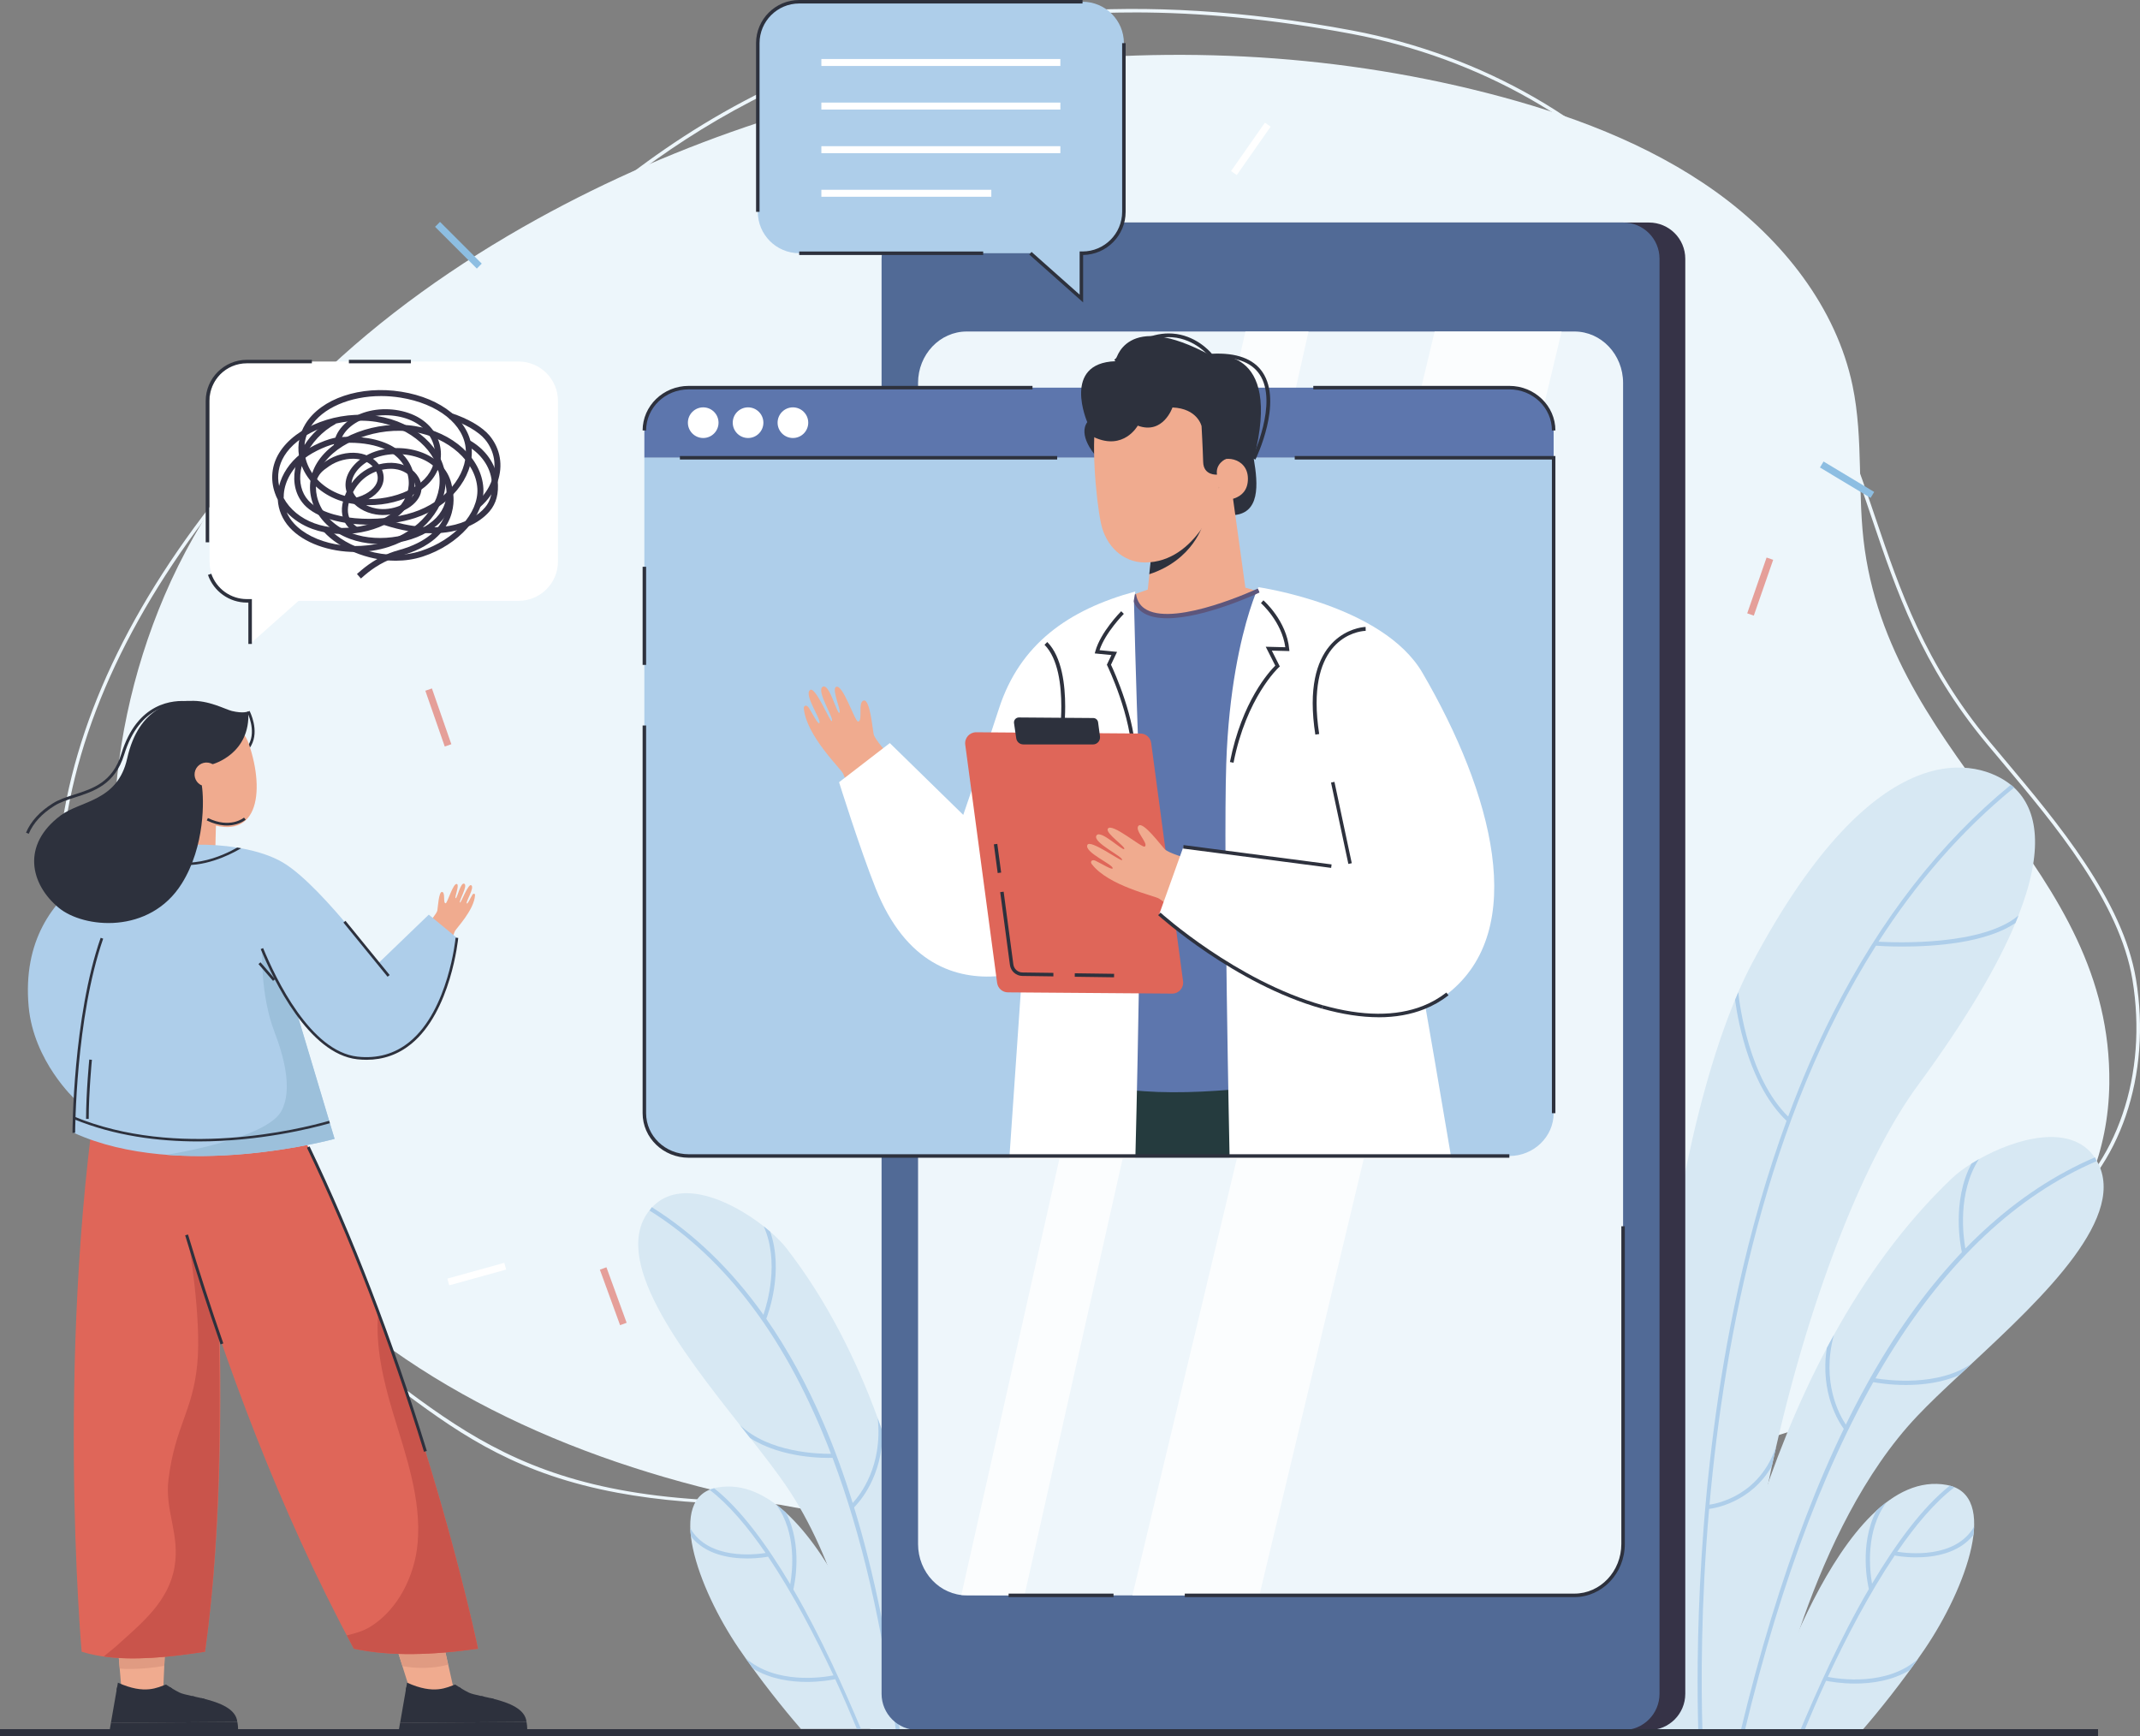 <?xml version="1.0" encoding="UTF-8"?><svg id="Layer_1" xmlns="http://www.w3.org/2000/svg" viewBox="0 0 613.08 497.37"><rect x="0" y="0" width="613.08" height="497.37" fill="#808080" stroke="none"/><defs><style>.cls-1{fill:#fff;}.cls-2{fill:#edf6fb;}.cls-3{fill:#eef6fb;}.cls-4{fill:#f0ab8f;}.cls-5{fill:#9cc0db;}.cls-6{fill:#323847;}.cls-7{fill:#8dbee2;}.cls-8{fill:#d7e8f3;}.cls-9{fill:#df6659;}.cls-10{fill:#aeceea;}.cls-11{fill:#c9544b;}.cls-12{fill:#e09b82;}.cls-13{fill:#253b3e;}.cls-14{fill:#433a60;}.cls-15{fill:#363347;}.cls-16{fill:#2d313d;}.cls-17{fill:#5d76ad;}.cls-18{fill:#5d567c;}.cls-19{fill:#516a96;}.cls-20{opacity:.6;}.cls-21{opacity:.77;}</style></defs><g><path class="cls-2" d="M218.31,431c-15.71,0-29.38-1.12-41.37-3.35-27.94-5.19-44.02-15.91-60.69-28.34-25.54-19.05-51.85-40.32-71.23-66.8-21.34-29.15-31.27-61.43-27.96-90.88,3.81-33.91,20.15-68.69,48.56-103.39,13.62-16.64,31.26-27.12,48.31-37.26,13.99-8.32,28.46-16.92,41.04-28.99C195.03,33.59,262.73-14.75,387.47,8.75c37.54,7.07,70.98,26.53,92.52,53.25,17.13,7.98,28.95,25.99,38.85,42.77,8.67,14.68,13.63,29.37,18.44,43.57,6.96,20.56,14.15,41.82,32.69,64.1,1.43,1.72,2.91,3.48,4.41,5.27,15.06,17.93,33.81,40.25,37.54,62.77,4.56,27.56-4.55,54.19-23.22,67.85-12.66,9.26-30.57,13.49-51.78,12.24-10.67-.63-21.37-2.46-31.72-4.24-7.13-1.22-14.5-2.48-21.79-3.34-40.41-4.75-82.57,2.68-118.72,20.94-22.93,11.58-23.69,21.17-24.3,28.89-.67,8.43-1.2,15.09-29.14,19.47-37.21,5.83-67.7,8.72-92.93,8.72ZM324.72,3.57c-85.44,0-136.44,37.87-169.07,69.14-12.67,12.14-27.19,20.78-41.23,29.12-17.76,10.56-34.53,20.54-48.05,37.04-28.29,34.54-44.55,69.15-48.34,102.87-3.28,29.21,6.58,61.23,27.77,90.18,19.31,26.37,45.55,47.59,71.02,66.59,35.63,26.57,68.39,42.51,194.25,22.78,27.16-4.26,27.64-10.26,28.3-18.56,.63-7.96,1.42-17.87,24.85-29.7,36.33-18.35,78.69-25.82,119.29-21.04,7.32,.86,14.7,2.12,21.84,3.35,10.32,1.77,20.99,3.59,31.61,4.22,20.99,1.24,38.66-2.92,51.13-12.05,18.36-13.44,27.32-39.69,22.82-66.88-3.68-22.25-22.33-44.45-37.31-62.29-1.51-1.79-2.98-3.55-4.42-5.27-18.65-22.42-25.88-43.77-32.86-64.42-4.79-14.15-9.74-28.79-18.36-43.38-9.89-16.76-20.83-33.45-36.6-41.53,3.11,3.99,5.95,8.15,8.51,12.44l-.86,.51c-2.88-4.83-6.12-9.49-9.71-13.94-2.91-1.32-5.98-2.34-9.24-3.03l.21-.98c2.68,.56,5.24,1.36,7.7,2.37-21.43-25.76-54.09-44.5-90.69-51.39-22.68-4.27-43.49-6.16-62.56-6.16Z"/><path class="cls-2" d="M46.97,308.39c-19.99-43.02-18.47-94.14,.13-137.7,19.8-46.39,60.89-82.56,106.86-107.96C234.9,18.01,335.09,3.46,425.79,26.59c23.41,5.97,46.43,14.5,65.7,28.29,19.27,13.79,34.59,33.31,39.24,55.59,3.22,15.43,1.28,31.42,3.5,47,8.85,61.84,70.89,90.64,70.06,153.03-.52,38.99-28.98,66.28-68.82,90.52-34.94,21.25-393.75,111.34-488.51-92.62Z"/></g><g><path class="cls-8" d="M564.98,390.55c-1.23,1.14-2.44,2.27-3.63,3.38-4.57,4.26-8.78,8.24-12.15,11.81-30.52,32.22-41.75,90.32-41.75,90.32h-17.96s.82-7.93,3.23-20.24c4.17-21.37,13.08-56.54,30.65-89.67,.65-1.24,1.32-2.46,2-3.69,9.01-16.29,20.16-31.93,33.95-45.01,1.34-1.28,3.24-2.7,5.5-4.12,.68-.42,1.39-.84,2.12-1.26,10.42-5.87,26.32-10.48,33.15-.5,.11,.16,.22,.32,.32,.49,9.92,15.93-14.94,39.42-35.43,58.48Z"/><path class="cls-8" d="M578.27,262.26c-.28,.7-.57,1.42-.87,2.15-5.17,12.38-14.15,27.73-27.95,46.5-14.63,19.87-30.21,58.15-40.52,103.16,0,.02-.01,.05-.02,.07-.42,1.85-.84,3.71-1.24,5.58l-.07,.32c-3.85,17.86-6.86,36.68-8.63,55.74-.57,6.15-1.01,14.12-1.32,20.27-.02,.52-.06-.54-.08,0h-27.27c-1.86-32.14,1.08-147.41,26.75-209.6,.3-.74,.61-1.47,.92-2.19,1.28-2.95,2.63-5.77,4.05-8.45,35.77-67.29,65.08-58.2,74.07-50.97,.3,.24,.58,.48,.84,.72,.02,.02,.05,.05,.08,.07,6.89,6.4,8.55,18.02,1.25,36.63Z"/><path class="cls-8" d="M551.36,472.5c-6.2,9.12-13.13,17.76-18.18,23.55h-28.71c.15-.33,22.11-76.36,53.27-70.64,15.19,2.79,5.67,29.37-6.38,47.09Z"/></g><g><path class="cls-10" d="M577.02,225.63c-15.43,12.57-28.23,27.62-38.85,44.14-.25,.38-.49,.76-.73,1.14-31.33,49.42-43.36,111.71-47.69,160.13-.04,.4-.07,.81-.11,1.21-2.38,27.35-2.31,50.4-1.91,63.79h-1.19c-.59-19.78-.67-71.82,11.35-126.59,3.77-17.19,8.44-33.36,13.94-48.37,.15-.41,.3-.82,.45-1.22,3.87-10.43,8.15-20.29,12.82-29.53,13.64-26.97,30.79-49,51-65.51,.3,.24,.58,.48,.84,.72,.02,.02,.05,.05,.08,.07Z"/><path class="cls-10" d="M578.27,262.26c-.28,.7-.57,1.42-.87,2.15-8.49,5.77-23.21,6.76-32.33,6.76-3.82,0-6.66-.17-7.63-.25-.16-.01-.27-.02-.33-.02l.1-1.18s.37,.03,.96,.06c5.16,.29,29.83,1.18,40.1-7.52Z"/><path class="cls-10" d="M513.06,320.62l-.8,.88c-.14-.13-.29-.26-.42-.4-10.43-9.87-13.83-27.82-14.77-34.65,.3-.74,.61-1.47,.92-2.19,.42,3.88,3.1,24.63,14.3,35.62,.25,.25,.51,.5,.78,.74Z"/><path class="cls-10" d="M507.6,420.04c-6.01,10.43-16.45,12.05-17.95,12.23-.11,.02-.17,.02-.18,.02l-.1-1.18s.15-.01,.38-.05c2.33-.33,14.61-2.74,19.17-16.98l-1.33,5.97Z"/></g><g><path class="cls-10" d="M559.95,426.06c-5.62,4.27-11.18,10.85-16.42,18.5-.25,.36-.49,.71-.73,1.07-7.24,10.75-13.85,23.45-19.15,34.77-.17,.37-.35,.74-.51,1.11-2.43,5.21-4.56,10.33-6.35,14.56-.03,.08-.06-.08-.1,0h-1.1c4.6-10.93,11.59-26.78,19.81-40.83,.3-.51,.6-1.02,.9-1.53,6.84-11.49,14.48-21.93,22.28-28.09,.48,.12,.93,.27,1.36,.45Z"/><path class="cls-10" d="M549.44,475.28c-.75,1.06-1.5,2.11-2.26,3.14-5.08,3.09-10.99,3.89-15.73,3.89-4.04,0-7.23-.58-8.31-.8-.25-.05-.38-.08-.4-.09l.28-1.15s.24,.06,.63,.13c3.1,.61,16.9,2.76,25.78-5.12Z"/><path class="cls-10" d="M565.56,437.32c-.02,.77-.08,1.57-.18,2.39-4.23,5.35-11.33,6.44-16.45,6.44-3.3,0-5.77-.46-6.12-.53-.04,0,.2-1.17,.2-1.17,.02,0,.2,.04,.53,.1,2.87,.46,16.64,2.16,22.03-7.23Z"/><path class="cls-10" d="M536.31,453.7c.15,.81,.26,1.28,.27,1.3l-1.15,.29s0-.04-.02-.06c-.27-1.11-2.89-12.73,2.14-22.46,.95-.87,1.92-1.68,2.91-2.42-6.12,8.23-4.81,19.54-4.15,23.34h0Z"/></g><g><path class="cls-8" d="M268.8,496.37h-19.35c-2.98-20.1-9.68-49.63-24.53-71.14-2.73-3.95-6.2-8.44-9.98-13.25-.99-1.24-1.99-2.52-3.02-3.81-16.95-21.5-37.48-47.95-25.5-61.87h0c.14-.15,.25-.3,.39-.43,8.1-8.64,22.79-1.79,31.98,5.44,.65,.52,1.27,1.03,1.86,1.54,1.98,1.71,3.6,3.37,4.71,4.81,11.38,14.71,19.83,31.51,26.09,48.61,.47,1.29,.94,2.58,1.38,3.87,11.12,32.03,14.82,64.65,15.98,86.22Z"/><path class="cls-8" d="M211.66,472.25c6.07,8.92,12.85,17.38,17.79,23.05h28.1c-.15-.33-21.64-74.74-52.14-69.14-14.86,2.73-5.55,28.74,6.24,46.08Z"/><g><path class="cls-10" d="M203.26,426.79c5.5,4.18,10.94,10.62,16.07,18.11,.24,.35,.48,.7,.71,1.05,7.09,10.52,13.55,22.95,18.74,34.02,.17,.36,.34,.72,.5,1.08,2.38,5.1,4.47,10.11,6.21,14.25,.03,.07,.06-.07,.09,0h1.07c-4.5-10.69-11.34-26.21-19.38-39.96-.29-.5-.59-1-.88-1.5-6.69-11.24-14.17-21.46-21.8-27.49-.47,.12-.91,.27-1.33,.44Z"/><path class="cls-10" d="M213.55,474.96c.73,1.04,1.47,2.06,2.21,3.07,4.97,3.03,10.76,3.81,15.39,3.81,3.95,0,7.07-.57,8.13-.79,.24-.05,.37-.08,.39-.09l-.28-1.13s-.24,.05-.62,.13c-3.03,.6-16.54,2.7-25.23-5.01Z"/><path class="cls-10" d="M197.77,437.82c.02,.76,.08,1.53,.18,2.34,4.14,5.23,11.09,6.31,16.1,6.31,3.22,0,5.65-.45,5.99-.52,.04,0-.2-1.14-.2-1.14-.02,0-.2,.04-.52,.09-2.81,.45-16.28,2.11-21.56-7.08Z"/><path class="cls-10" d="M226.39,453.84c-.14,.79-.25,1.25-.26,1.28l1.13,.28s0-.03,.02-.06c.26-1.09,2.83-12.46-2.1-21.98-.93-.85-1.88-1.64-2.85-2.36,5.99,8.05,4.71,19.12,4.06,22.84h0Z"/></g><g><path class="cls-10" d="M257.85,496.37h-1.11c-3.81-30.37-9.9-56.64-18.23-78.73-.14-.39-.3-.77-.45-1.16-12.44-32.49-29.8-55.81-51.96-69.67l.32-.5h0l.31-.48s.05,.03,.08,.05c12.02,7.53,22.69,17.83,31.9,30.77,.28,.39,.55,.77,.83,1.17,6.13,8.8,11.62,18.8,16.4,29.94,3.05,7.07,5.83,14.68,8.34,22.81,.14,.43,.28,.85,.4,1.27,5.78,18.88,10.17,40.49,13.17,64.51Z"/><path class="cls-10" d="M211.92,408.18c1.02,1.29,2.02,2.56,3,3.81,4.58,2.92,9.92,4.35,14.39,5.04,4.45,.69,8.05,.65,9.22,.61,.2,0,.32,0,.37-.01l-.06-1.16s-.28,.01-.75,.02c-3.44,.04-17.81-.28-26.17-8.3Z"/><path class="cls-10" d="M218.7,376.65c-.17,.51-.29,.8-.3,.82l1.08,.43s.02-.05,.04-.09c.51-1.31,5.1-13.59,1.13-24.96-.59-.51-1.21-1.02-1.86-1.54,4.56,10.19,1.02,22.13-.08,25.33Z"/><path class="cls-10" d="M243.64,431.22l.77,.87s.11-.1,.28-.26c1.45-1.45,8.17-8.85,8.14-21.68-.45-1.29-.91-2.58-1.38-3.87,1.48,13.73-5.02,21.98-7.15,24.28-.4,.43-.64,.65-.66,.66Z"/></g></g><g><path class="cls-10" d="M499.78,496.06h-1.15c10.87-45.21,25.06-82.35,42.18-109.67,16.7-26.65,36.67-45.11,59.38-54.84l.47,1.09c-45.57,19.54-79.5,74.59-100.87,163.43Z"/><path class="cls-10" d="M564.97,390.56c-1.23,1.14-2.44,2.27-3.63,3.37-5.09,2.23-10.69,2.84-15.32,2.84s-8.23-.61-9.4-.83c-.2-.04-.32-.06-.38-.07l.25-1.16s.29,.06,.76,.14c3.47,.58,18.02,2.5,27.72-4.29Z"/><path class="cls-10" d="M563.06,357.67c.1,.54,.17,.85,.17,.88l-1.16,.27s-.01-.05-.02-.1c-.31-1.4-3.02-14.52,2.76-25.38,.68-.42,1.39-.84,2.12-1.26-6.19,9.58-4.49,22.19-3.88,25.59Z"/><path class="cls-10" d="M529.34,408.86l-.91,.76s-.09-.11-.24-.31c-1.24-1.69-6.87-10.21-4.82-23.17,.65-1.24,1.32-2.46,2-3.69-3.64,13.63,1.64,22.98,3.42,25.63,.33,.49,.55,.75,.56,.77Z"/></g><g><path class="cls-15" d="M482.81,74.15V485.24c0,5.74-4.64,10.4-10.4,10.4h-202.07c-5.74,0-10.4-4.66-10.4-10.4V74.15c0-5.75,4.66-10.4,10.4-10.4h202.07c5.75,0,10.4,4.64,10.4,10.4Z"/><path class="cls-19" d="M475.43,74.15V485.24c0,5.74-4.65,10.4-10.4,10.4h-202.07c-5.74,0-10.4-4.66-10.4-10.4V74.15c0-5.75,4.66-10.4,10.4-10.4h202.07c5.75,0,10.4,4.64,10.4,10.4Z"/><path class="cls-3" d="M451.05,457.04h-174.1c-7.69,0-13.94-6.6-13.94-14.72V109.69c0-8.12,6.25-14.72,13.94-14.72h174.1c7.69,0,13.94,6.6,13.94,14.72V442.32c0,8.12-6.25,14.72-13.94,14.72Z"/><g class="cls-21"><path class="cls-1" d="M374.88,94.96l-81.38,362.07s-17.58-.03-18.09-.08L356.79,94.96h18.09Z"/></g><g class="cls-21"><polygon class="cls-1" points="447.38 94.96 360.79 457.04 324.42 457.04 411.01 94.96 447.38 94.96"/></g><path class="cls-16" d="M451.05,457.54h-111.63v-1h111.63c7.41,0,13.44-6.38,13.44-14.22v-91.01h1v91.01c0,8.39-6.48,15.22-14.44,15.22Zm-132.04,0h-30.06v-1h30.06v1Z"/></g><g><g><polygon class="cls-4" points="34.99 486.19 33.34 466.84 47.53 466.84 46.67 486.19 34.99 486.19"/><path class="cls-12" d="M33.38,467.15l.94,10.89c5,.32,9.82-.3,12.75-.8l.51-11.25-14.2,1.16Z"/></g><g><path class="cls-16" d="M31.26,496.54h36.9c.04-.44,.13-1.79-.15-3.2-.01-.03-36.23,.21-36.23,.21l-.52,2.99Z"/><path class="cls-16" d="M31.77,493.55l36.22-.24c-.35-3.75-5.05-5.51-9.45-6.63-.3-.07-.59-.14-.87-.21-.63-.15-1.24-.28-1.83-.41-.3-.07-.6-.13-.88-.19-1.52-.34-2.78-.63-3.5-.97-.65-.31-1.44-.76-2.13-1.18-.24-.14-.45-.28-.65-.41-.65-.41-1.12-.72-1.12-.72-2.37,.78-5.94,3.01-13.78-.54l-.24,1.36-.13,.77-1.63,9.37Z"/><g><path class="cls-16" d="M57.67,486.47c.55,1.27,.61,2.63,.61,2.64l.74-.03c0-.07-.05-1.19-.47-2.4-.3-.07-.59-.14-.87-.21Z"/><path class="cls-16" d="M54.96,485.86c.61,1.31,.67,2.76,.67,2.78l.74-.02c0-.08-.05-1.29-.53-2.56-.3-.07-.6-.13-.88-.19Z"/></g><path class="cls-16" d="M33.4,484.18c3.23,1.61,5.99,2.16,8.28,2.16,4.23,0,6.82-1.91,7.64-2.63-.24-.14-.45-.28-.65-.41-1.38,1.18-6.42,4.54-15.14,.1l-.13,.77Z"/></g><path class="cls-9" d="M58.75,473.18c-13.42,2.1-25.88,2.98-35.36,0,0,0-8.02-89.92,6.2-172.55l28.44,.12s10.94,99.3,.72,172.42Z"/><path class="cls-16" d="M61.53,218.64c5.32-.44,8.83-2.14,10.44-5.05,2.39-4.34-.36-9.7-.48-9.93l-.68,.35c.03,.05,2.68,5.23,.48,9.21-1.47,2.67-4.78,4.23-9.83,4.65l.06,.76Z"/><g><polygon class="cls-4" points="118.08 486.19 111.98 466.84 126.17 466.84 130.49 486.19 118.08 486.19"/><path class="cls-12" d="M111.95,466.68l3.36,10.64c6.39,1.14,11.31,.06,13.05-.43l-2.42-10.81h-5.07l-8.93,.6Z"/></g><path class="cls-10" d="M43.05,243.47s-38.28,7.02-34.84,44.89c1.43,15.74,13.33,26.62,13.33,26.62l4.37-13.31,15.31,5.15,1.82-63.35Z"/><polygon class="cls-4" points="61.56 248.38 62.08 227.62 50.05 225.74 44.04 245.64 61.56 248.38"/><path class="cls-4" d="M57.36,234.93c-7.27-3.32-14.61-15.22-9.36-26.82,4.16-9.2,20.18-3.99,23.27,4.95,4.8,13.87,2.79,29.51-13.91,21.87Z"/><path class="cls-4" d="M122.64,264.61c.58-.71,2.5-2.91,2.66-3.8,.15-.83,.38-5.42,1.35-5.29,1.02,.14,.2,3.27,1.02,3.25,.51-.01,2.21-6.12,3.28-5.49,.7,.41-.84,3.97-.39,4.04,.41,.07,1.39-4.71,2.46-4.15,1.12,.58-1.75,5.16-1.22,5.4,.26,.12,2.32-5.45,3.18-4.98,1.15,.64-1.73,4.91-1.23,5.24,.25,.16,.99-1.53,1.57-2.47,.32-.53,.79-.35,.77,.06-.23,4.32-5.53,9.69-5.79,10.38-.38,1.03-.77,2.02-1.17,2.99l-6.47-5.18Z"/><path class="cls-9" d="M136.95,472.32c-12.95,1.83-25.06,2.26-35.58,0-43.64-80.97-61.91-172.42-61.91-172.42h33.72c43.56,75.03,63.77,172.42,63.77,172.42Z"/><path class="cls-10" d="M108.49,275.85l14.35-13.82,8.06,6.65s-3.41,37.21-28.53,34.42c-17.7-1.97-29.18-36.16-29.18-36.16l35.29,8.92Z"/><path class="cls-10" d="M21.15,324.54c30.45,13.86,74.7,1.73,74.7,1.73l-1.35-4.48-.21-.69-11.51-38.33,30.27-.36s-20.28-28.45-32.09-35.37c-3.08-1.81-7.22-3.17-11.9-4.03-.36-.06-.74-.13-1.11-.19-7.6-1.24-16.5-1.16-24.61,.56-.29,.06-.57,.12-.85,.19-4.55,1.03-8.82,2.58-12.44,4.71,0,0,2.17,12.22-.87,20.53-6.92,18.88-7.96,41.43-8.07,51.04,0,.27,0,.53,0,.78-.02,2.5,.03,3.93,.03,3.93Z"/><path class="cls-5" d="M47.77,330.83c.45,.03,.9,.07,1.35,.1,.33,.02,.65,.05,.98,.06,23.69,1.33,45.76-4.73,45.76-4.73l-1.35-4.48-.2-.69-8.94-29.9c-1.51-1.54-9.09-13.9-10.28-18.9,0,0-.5,12.79,3.52,23.28,2.54,6.62,5.39,16.46,2.01,22.71-4.38,8.1-32.46,12.44-32.85,12.55Z"/><rect class="cls-16" x="104.61" y="261.81" width=".77" height="20.03" transform="translate(-148.11 127.43) rotate(-39.18)"/><path class="cls-16" d="M64.2,236.46c3.84,.29,6.07-1.54,6.19-1.64l-.49-.59c-.16,.13-3.97,3.22-10.33,.12l-.34,.69c1.87,.91,3.53,1.31,4.97,1.42Z"/><path class="cls-16" d="M21.12,320.6c11.72,4.82,24.26,6.4,35.69,6.4,17.58,0,32.51-3.75,37.69-5.22l-.21-.69c-8.51,2.43-43.57,11.05-73.17-1.26,0,.27,0,.53,0,.78Z"/><path class="cls-16" d="M21.53,324.54c0-.33,.11-32.92,8.03-55.63l-.72-.25c-7.96,22.83-8.07,55.55-8.07,55.88h.77Z"/><path class="cls-16" d="M42.51,243.55c3.32,3.19,7.23,4.28,11.04,4.28,7.33,0,14.23-4.04,15.52-4.83-.36-.06-.74-.13-1.11-.19-3.48,2.01-16.05,8.28-24.61,.56-.29,.06-.57,.12-.85,.19Z"/><g><path class="cls-16" d="M114.1,496.54h36.9c.04-.44,.13-1.79-.15-3.2-.01-.03-36.23,.21-36.23,.21l-.52,2.99Z"/><path class="cls-16" d="M114.62,493.55l36.22-.24c-.35-3.75-5.05-5.51-9.45-6.63-.3-.07-.59-.14-.87-.21-.63-.15-1.24-.28-1.83-.41-.3-.07-.6-.13-.88-.19-1.52-.34-2.78-.63-3.5-.97-.65-.31-1.44-.76-2.13-1.18-.24-.14-.45-.28-.65-.41-.65-.41-1.12-.72-1.12-.72-2.37,.78-5.94,3.01-13.78-.54l-.24,1.36-.13,.77-1.63,9.37Z"/><g><path class="cls-16" d="M140.52,486.47c.55,1.27,.61,2.63,.61,2.64l.74-.03c0-.07-.05-1.19-.47-2.4-.3-.07-.59-.14-.87-.21Z"/><path class="cls-16" d="M137.81,485.86c.61,1.31,.67,2.76,.67,2.78l.74-.02c0-.08-.05-1.29-.53-2.56-.3-.07-.6-.13-.88-.19Z"/></g><path class="cls-16" d="M116.25,484.18c3.23,1.61,5.99,2.16,8.28,2.16,4.23,0,6.82-1.91,7.64-2.63-.24-.14-.45-.28-.65-.41-1.38,1.18-6.42,4.54-15.14,.1l-.13,.77Z"/></g><rect class="cls-16" x="76.05" y="275.15" width=".77" height="6.38" transform="translate(-163.53 117.92) rotate(-40.88)"/><path class="cls-16" d="M24.65,320.53h.77c0-7.46,.9-16.83,.91-16.92l-.76-.07c0,.09-.91,9.5-.91,16.99Z"/><path class="cls-16" d="M16.8,260.04c7.16,5.95,26.08,7.74,35.26-6.89,6.76-10.78,6.37-24.24,5.77-28.06l3.05-6.15s10.98-2.89,10.25-15.15c0,0-1.28,.72-4.71-.11-1.91-.47-6.73-3.17-11.95-2.88-.01,0-.03,0-.05,0-4.65-.12-14.67,1.55-17.99,16.5-2.74,12.32-13.32,12.04-19.01,16.28-11.38,8.47-8.72,19.73-.63,26.45Z"/><path class="cls-4" d="M55.78,221.35c-.29,1.87,.99,3.62,2.86,3.91,1.87,.29,3.62-.99,3.91-2.86,.29-1.87-.99-3.62-2.86-3.91-1.87-.29-3.62,.99-3.91,2.86Z"/><path class="cls-16" d="M8.24,238.85c1.28-3.06,3.75-5.75,7.32-7.99,1.67-1.05,3.74-1.72,5.92-2.42,5.37-1.72,11.46-3.68,14.1-12.26,4.39-14.32,14.34-14.87,18.41-14.44h.17c3.72,.14,7.06,1.76,9.28,2.84,.82,.4,1.46,.71,1.96,.88l.27-.8c-.44-.15-1.1-.47-1.86-.83-2.32-1.13-5.83-2.83-9.72-2.92h-.05c-4.31-.45-14.71,.16-19.27,15.03-2.51,8.17-8.12,9.97-13.55,11.71-2.24,.72-4.35,1.39-6.11,2.51-3.73,2.34-6.3,5.16-7.65,8.38l.78,.33Z"/><path class="cls-11" d="M29.74,474.56c8.4,1.18,18.41,.29,29-1.37,3.99-28.54,4.54-60.64,4-89.7-.02,.34-8.72-27.69-8.72-27.69,0,0,3.79,21.89,2.49,35.07-1.34,13.61-6.32,17.63-8.24,32.96-1.12,8.96,3.35,15.71,1.72,25.11-1.71,9.88-9.29,16-16.69,22.64-1.07,.97-2.4,1.94-3.57,2.98Z"/><path class="cls-16" d="M63.18,385.14l.8-.28c-3.55-10.18-6.95-20.67-10.12-31.2l-.81,.24c3.17,10.53,6.58,21.04,10.13,31.23Z"/><path class="cls-11" d="M99.34,468.51c.66,1.27,1.34,2.54,2.03,3.82,10.52,2.25,22.63,1.82,35.58,0,0,0-9.21-44.37-28.59-96.29-.9,9.51,1.44,19.42,4.23,28.71,3.68,12.22,8.17,24.66,7.05,37.37-.81,9.21-5.56,19.03-13.65,23.97-1.93,1.18-4.27,1.85-6.65,2.42Z"/><path class="cls-16" d="M121.47,415.91l.81-.25c-9.95-32.19-21.25-61.54-33.59-87.24l-.76,.37c12.32,25.66,23.61,54.97,33.54,87.12Z"/><path class="cls-16" d="M105,303.61c-.87,0-1.76-.05-2.67-.15-13.85-1.54-23.94-22.58-27.64-31.56l.69-.29c3.65,8.85,13.58,29.6,27.03,31.1,5.68,.63,10.69-.79,14.9-4.22,11.19-9.13,13.2-29.66,13.22-29.86l.75,.07c-.02,.21-2.05,21.05-13.49,30.38-3.69,3.01-7.99,4.53-12.79,4.53Z"/></g><path class="cls-1" d="M159.85,114.86v45.98c0,6.23-5.05,11.29-11.29,11.29h-63.03l-13.89,12.35v-12.35h-.31c-6.23,0-11.29-5.05-11.29-11.29v-45.98c0-6.23,5.05-11.29,11.29-11.29h77.23c6.23,0,11.29,5.05,11.29,11.29Z"/><g><path class="cls-15" d="M101.9,144.34c3.58-.77,6.47-2.78,7.55-5.23,.73-1.66,.61-3.51-.35-5.21-1.26-2.22-3.72-3.76-6.58-4.11-3.04-.37-6.45,.49-9.12,2.31-2.39,1.63-3.25,2.46-4.32,4.83l1.56,.7c.88-1.95,1.43-2.56,3.72-4.12,2.3-1.57,5.35-2.34,7.95-2.02,2.29,.28,4.32,1.53,5.3,3.26,.69,1.21,.79,2.52,.28,3.67-.85,1.93-3.35,3.6-6.35,4.25l.36,1.67Z"/><path class="cls-15" d="M82.95,151.09c-2.04-2.25-3.2-5.01-3.37-7.93-.32-.62-.6-1.26-.82-1.92-1.36-3.9-.93-7.98,1.22-11.48,4.7-7.69,17.04-12.33,28.09-10.57,10.86,1.73,19.09,9.22,19.58,17.81,.46,8.18-6.36,16.44-16.23,19.66-3.05,.99-6.32,1.47-9.55,1.47-7.51,0-14.84-2.55-18.91-7.03Zm-1.52-20.45c-1.61,2.63-2.11,5.63-1.47,8.58,.85-3.46,3.05-6.74,6.22-9.24,2.83-2.22,7.92-4.47,10.7-4.7,3.86-.33,9.47-.26,14.26,1.93,4.01,1.84,6.73,5.14,7.47,9.06,.71,3.72-.48,7.5-3.24,10.38-5.63,5.86-17.26,8.05-25.91,4.87-2.9-1.06-5.4-2.7-7.32-4.75,.49,1.13,1.18,2.2,2.07,3.17,5.41,5.96,17.13,8.2,26.67,5.09,9.14-2.98,15.47-10.52,15.05-17.94-.43-7.67-8.24-14.65-18.14-16.23-1.45-.23-2.93-.34-4.41-.34-9.02,0-18.26,4.08-21.95,10.11Zm15.6-3.66c-2.46,.21-7.22,2.32-9.79,4.34h0c-3.46,2.72-5.62,6.43-5.93,10.18-.03,.4-.05,.8-.04,1.19,1.76,3.21,4.86,5.78,8.78,7.22,7.94,2.92,18.97,.88,24.09-4.45,2.38-2.48,3.4-5.71,2.8-8.88-.64-3.37-3.01-6.22-6.51-7.82-2.75-1.26-6.31-1.92-10.24-1.92-1.03,0-2.09,.05-3.16,.14Z"/><g><path class="cls-15" d="M137.44,145.34c2.39-2.03,4.15-4.55,5.1-7.29,1.64-4.67,.82-9.49-2.26-13.22-2.07-2.51-6.21-4.94-11.06-6.5l-.52,1.62c4.55,1.46,8.39,3.69,10.27,5.96,2.69,3.26,3.41,7.48,1.97,11.58-.85,2.46-2.44,4.72-4.59,6.55l1.1,1.3Z"/><path class="cls-15" d="M123.74,152.78c8,0,13.57-2.84,16.54-6.33,1.9-2.24,2.66-5.1,2.3-8.75-.46-4.75-3.53-9.1-8.2-11.65l-.82,1.5c4.17,2.28,6.91,6.13,7.32,10.31,.31,3.16-.31,5.61-1.9,7.48-4.1,4.83-13.78,8.25-28.64,3.37l-.53,1.62c5.25,1.72,9.9,2.44,13.93,2.44Z"/></g><path class="cls-15" d="M92.78,152.38l1.26-1.15c5.13,5.66,16.73,9.79,26.51,6.61,9.64-3.14,16.61-10.82,16.21-17.86-.43-7.67-8.24-14.65-18.14-16.23-10.24-1.64-22.07,2.75-26.37,9.77-1.87,3.06-2.25,6.62-1.06,10.03,1.44,4.14,4.97,7.51,9.68,9.24,7.94,2.92,18.97,.88,24.09-4.45,2.38-2.48,3.4-5.71,2.8-8.88-.64-3.37-3.01-6.22-6.51-7.82-3.93-1.8-9.13-2.06-13.24-.66-4.08,1.39-7.03,4.42-7.3,7.46,.98-1.38,2.16-2.54,3.52-3.46,2.67-1.82,6.08-2.68,9.12-2.31,2.85,.35,5.31,1.89,6.58,4.11,.96,1.69,1.09,3.54,.35,5.21-1.66,3.76-7.44,6.24-12.61,5.39-3.22-.52-5.9-2.22-7.39-4.45-.8,2.22-.82,4.14-.06,5.74,.44,.91,1.24,1.77,2.26,2.41l-.91,1.44c-1.29-.81-2.32-1.92-2.89-3.12-1.11-2.31-.96-5.06,.45-8.18,.05-.12,.11-.24,.16-.35-.21-.7-.32-1.42-.3-2.16,.1-3.84,3.59-7.69,8.48-9.35,4.58-1.56,10.13-1.28,14.5,.72,4.01,1.84,6.73,5.14,7.48,9.06,.71,3.72-.48,7.5-3.24,10.38-5.63,5.86-17.26,8.05-25.91,4.87-5.2-1.91-9.1-5.66-10.71-10.28-1.36-3.9-.93-7.98,1.22-11.48,4.7-7.69,17.05-12.33,28.09-10.57,10.86,1.73,19.09,9.22,19.58,17.81,.44,7.79-7.03,16.21-17.39,19.58-2.5,.81-5.11,1.18-7.71,1.18-8.25,0-16.41-3.66-20.58-8.26Zm12.4-15.99c-1.66,1.13-3.02,2.67-4.04,4.59,1.01,2.3,3.62,4.2,6.79,4.72,4.39,.72,9.43-1.34,10.78-4.4,.51-1.16,.41-2.46-.28-3.67-.98-1.73-3.01-2.98-5.3-3.26-.39-.05-.78-.07-1.19-.07-2.31,0-4.81,.76-6.77,2.1Z"/><path class="cls-15" d="M87.07,144.5c-2.32-2.56-3.23-6.15-2.56-10.09,.23-1.32,.61-2.63,1.14-3.89-.49-3.12,.14-6.26,1.83-9.03,4.48-7.33,15.79-11.14,27.5-9.27,11.61,1.85,19.72,8.49,20.17,16.52,.46,8.17-6.36,16.44-16.23,19.66-3.85,1.25-8.47,1.91-13.04,1.91-7.68,0-15.23-1.85-18.82-5.8Zm1.87-22.12c-.97,1.59-1.54,3.32-1.7,5.1,1.95-3.07,4.75-5.72,8.08-7.52l.81,1.5c-3.84,2.07-6.99,5.5-8.71,9.3,.11,.56,.26,1.11,.45,1.66,1.44,4.14,4.97,7.51,9.68,9.24,7.94,2.92,18.97,.88,24.09-4.45,2.38-2.48,3.4-5.71,2.8-8.88-.64-3.37-3.01-6.22-6.51-7.82-3.93-1.8-9.13-2.06-13.24-.66-4.23,1.44-7.24,4.64-7.32,7.78l-1.71-.05c.1-3.84,3.59-7.69,8.48-9.35,4.58-1.56,10.13-1.28,14.5,.72,4.01,1.84,6.73,5.14,7.48,9.06,.71,3.72-.48,7.5-3.24,10.38-5.63,5.86-17.25,8.05-25.91,4.87-5-1.84-8.81-5.38-10.52-9.77-.1,.4-.19,.81-.26,1.21-.58,3.42,.18,6.5,2.14,8.66,5.29,5.83,20.24,6.61,30.06,3.41,9.14-2.98,15.47-10.52,15.05-17.94-.41-7.21-7.94-13.21-18.74-14.93-1.84-.29-3.69-.44-5.5-.44-8.85,0-16.9,3.39-20.28,8.91Z"/><path class="cls-15" d="M102.26,164.44c.71-.62,1.44-1.26,2.22-1.87,3.02-2.35,6.29-4.02,9.72-4.96,16.25-4.46,14.01-15.64,13.91-16.11l1.67-.37c.03,.13,2.74,13.22-15.12,18.13-3.21,.88-6.28,2.45-9.12,4.66-.74,.58-1.45,1.2-2.14,1.81l-1.13-1.28Z"/></g><g><path class="cls-16" d="M72.15,184.48h-1v-11.85h-.43c-5.02,0-9.5-3.19-11.14-7.93l.95-.33c1.5,4.34,5.6,7.26,10.2,7.26h1.43v12.85Z"/><path class="cls-16" d="M59.93,155.36h-1v-40.49c0-6.5,5.29-11.79,11.79-11.79h18.63v1h-18.63c-5.95,0-10.79,4.84-10.79,10.79v40.49Z"/><rect class="cls-16" x="99.95" y="103.08" width="17.77" height="1"/></g><g><path class="cls-17" d="M445.1,123.32v7.82H184.6v-7.82c0-6.76,5.71-12.27,12.7-12.27h235.11c6.98,0,12.69,5.51,12.69,12.27Z"/><path class="cls-10" d="M445.1,131.14v187.77c0,6.75-5.71,12.26-12.69,12.26H197.3c-6.99,0-12.7-5.51-12.7-12.26V131.14H445.1Z"/><path class="cls-16" d="M313.45,129.99s-4.61-5.37-1.96-9.06c0,0-7.4-16.92,8.08-17.45,0,0,2.67-15.09,27.38-1.59,0,0,20.76-3.48,12.24,29.55,1.25,7.31,1.93,15.96-6.32,16.16l-39.41-17.6Z"/><g><path class="cls-4" d="M356.78,168.36l-4.23-30.52-21.75,12.58-1.98,18.48-10.37,3.69c7.18,9.34,33.15,11.66,45.08-2.35l-6.74-1.88Z"/><path class="cls-16" d="M329.24,164.51c12.81-4.2,15.45-14.51,15.45-14.51l-14.36,4.41-1.08,10.1Z"/></g><path class="cls-4" d="M349.66,131.94s2.33-14.85-6.26-19.76c-8.59-4.91-25.59-5.16-29.04,6.46-1.96,6.59-.44,24.28,1.07,31.36,1.36,6.36,6.22,11.14,12.54,11.14,15.02,0,21.08-19.02,21.08-19.02l.61-10.18Z"/><path class="cls-13" d="M394.25,331.48h-98.67c1.47-14,2.69-25.14,3.52-31.74h93.35l1.8,31.74Z"/><path class="cls-17" d="M360.61,169.16s-33.43,15.71-35.78,1.16l-5.37,1.79-9.18,137.28c16.58,5.63,40.51,3.65,66.04,0l.93-126.35-7.11-11.9-9.52-1.98Z"/><path class="cls-1" d="M325.26,332h-36.11l3.62-52.69,8.98-85.41c.06,.92,23.07-23.58,23.07-23.58,0,0,.62,27.76,1.44,47,1.25,29.28-1,114.69-1,114.69Z"/><path class="cls-1" d="M352.27,332s-1.83-86.94-.97-113.1c.7-21.3,4.21-35.99,6.68-43.85,.65-2.05,1.22-3.65,1.65-4.77,.12-.31,.24-.58,.33-.83,.03-.06,.06-.12,.08-.18,.12-.28,.21-.51,.28-.67,.11-.24,.17-.36,.17-.36l1.17,1.13,.48,.48,.93,.9,14.18,13.86,2.32,2.28,.79,.76,12.67,12.38,7.55,43.52,6.16,35.51,4.53,26.14h0l.13,.8,4.42,26h-63.56Z"/><path class="cls-4" d="M255.39,217.1c-1.1-1.26-4.76-5.18-5.11-6.81-.32-1.51-1.03-9.92-2.8-9.61-1.85,.33-.17,6.01-1.67,6.02-.93,0-4.42-11.09-6.34-9.88-1.26,.79,1.77,7.22,.97,7.39-.75,.15-2.83-8.55-4.75-7.46-2.01,1.14,3.53,9.36,2.57,9.83-.47,.23-4.59-9.86-6.13-8.94-2.07,1.24,3.47,8.89,2.58,9.54-.44,.32-1.91-2.74-3.02-4.44-.61-.95-1.48-.6-1.41,.16,.68,7.9,10.73,17.44,11.24,18.69,.75,1.86,1.53,3.66,2.33,5.41l11.55-9.89Z"/><path class="cls-18" d="M334.38,177.12c10.61,0,25.72-7.03,26.5-7.39l-.53-1.13c-.23,.11-23.06,10.73-31.77,6.13-1.77-.93-2.79-2.41-3.13-4.51l-1.23,.2c.4,2.48,1.67,4.3,3.78,5.41,1.74,.92,3.94,1.29,6.39,1.29Z"/><path class="cls-4" d="M349.78,143.28s7.79,.67,7.73-6.19c-.05-6.19-7.58-6.97-9.29-3.89l1.56,10.08Z"/><path class="cls-1" d="M308.24,272.27s-40.06,25.59-57.36-17.74c-4.54-11.36-10.5-30.44-10.5-30.44l14.54-11.21,21.04,20.57s5.84-16.93,10.24-30.49c5.95-18.32,19.71-28.25,39.05-33.51l-17.02,102.83Z"/><path class="cls-16" d="M351.27,131.44s-3.12,1.3-2.62,4.53c0,0-3.85,.34-3.96-3.61s-.46-10.26-.46-10.26c0,0-1.07-5.05-8.33-5.37,0,0-2.68,7.89-9.95,5.21,0,0-3.99,7.26-12.51,3.32,0,0-2.67-15.79,11.39-18.47,14.07-2.68,23.39,1.11,24.49,6,1.35,6.06,1.96,18.65,1.96,18.65Z"/><path class="cls-16" d="M325.36,217.12c0-11.22-6.17-24.76-7.08-26.69l1.74-3.68-5.02-.49c1.66-5.04,6.9-10.34,6.96-10.4l-.75-.75c-.24,.24-5.92,5.99-7.41,11.47l-.17,.61,4.78,.47-1.31,2.77,.11,.23c.07,.15,7.08,14.65,7.08,26.45h1.06Z"/><rect class="cls-14" x="286.23" y="250.02" width="31.48" height="1.06" transform="translate(18.32 521.67) rotate(-83.39)"/><path class="cls-6" d="M322.67,242c-1.29,0-2.35,1.06-2.35,2.33s1.05,2.33,2.35,2.33,2.33-1.04,2.33-2.33-1.06-2.33-2.33-2.33Zm0,3.42c-.61,0-1.09-.48-1.09-1.09s.48-1.08,1.09-1.08,1.08,.48,1.08,1.08-.48,1.09-1.08,1.09Z"/><path class="cls-16" d="M359.66,131.67c.32-.66,7.84-16.35,2.08-24.99-2.6-3.9-7.5-5.69-14.55-5.34-.89-1.04-4.89-5.32-11.26-5.78-5.47-.4-11.1,2.14-16.72,7.54l.74,.77c5.39-5.18,10.74-7.61,15.89-7.25,6.63,.48,10.66,5.55,10.7,5.6l.17,.22,.28-.02c6.8-.39,11.46,1.24,13.87,4.85,5.42,8.13-2.07,23.78-2.15,23.93l.96,.47Z"/><path class="cls-16" d="M304.64,210.62s.52-3.65,.52-8.26c0-6.04-.89-14.15-5.13-18.43l-.79,.79c3.98,4.01,4.81,11.81,4.81,17.64,0,4.53-.51,8.07-.51,8.1l1.11,.16Z"/><path class="cls-9" d="M335.8,284.65l-47.06-.36c-1.56-.01-2.87-1.17-3.08-2.72l-9.13-68.24c-.25-1.89,1.22-3.56,3.13-3.55l47.06,.36c1.56,.01,2.87,1.17,3.08,2.72l9.13,68.24c.25,1.89-1.22,3.56-3.13,3.55Z"/><path class="cls-4" d="M341.57,246.35c-1.6-.49-6.77-1.9-7.93-3.11-1.07-1.12-6.09-7.9-7.43-6.71-1.41,1.25,3.02,5.2,1.74,6-.79,.49-9.59-7.11-10.59-5.07-.65,1.34,5.3,5.21,4.71,5.78-.55,.52-6.9-5.78-7.97-3.85-1.12,2.02,7.92,6.11,7.35,7.01-.28,.45-9.08-5.98-9.91-4.38-1.11,2.14,7.63,5.74,7.21,6.76-.21,.5-3.07-1.32-4.91-2.19-1.02-.48-1.57,.26-1.12,.88,4.74,6.37,18.3,9.19,19.38,9.99,1.62,1.19,3.23,2.31,4.83,3.38l4.63-14.49Z"/><path class="cls-1" d="M381.43,248.15l-42.41-5.54-6.88,19.2s21.5,19.55,46.71,26.65c10.8,3.04,25.1,4.64,35.82-3.73,23.5-18.34,12.9-57.6-7.16-91.99-11.37-19.48-47.02-24.52-47.02-24.52l20.94,79.92Z"/><path class="cls-16" d="M353.39,218.5c3.68-18.7,12.87-27.22,12.96-27.3l.3-.27-2.29-4.54,5.04,.13-.06-.6c-.76-8.04-7.12-13.7-7.39-13.94l-.7,.8c.06,.05,5.99,5.33,6.97,12.64l-5.6-.14,2.73,5.41c-1.66,1.64-9.57,10.21-12.99,27.61l1.04,.21Z"/><path class="cls-16" d="M376.82,210.45l1.11-.17c-.49-3.15-.74-6.12-.74-8.82,0-20.22,13.49-20.72,14.06-20.74l-.02-1.12c-.15,0-15.16,.51-15.16,21.85,0,2.76,.25,5.78,.75,8.99Z"/><rect class="cls-16" x="359.72" y="224" width="1" height="42.77" transform="translate(70.25 570.78) rotate(-82.56)"/><path class="cls-16" d="M394.97,291.42c-4.96,0-10.39-.83-16.26-2.48l.27-.96c11.33,3.19,20.98,3.25,28.69,.19,2.42-.96,4.67-2.25,6.69-3.82l.62,.79c-2.09,1.63-4.43,2.97-6.93,3.96-3.9,1.55-8.27,2.33-13.08,2.33Z"/><path class="cls-16" d="M378.71,288.95c-25.04-7.05-46.7-26.57-46.91-26.76l.67-.74c.21,.2,21.71,19.55,46.51,26.54l-.27,.96Z"/><rect class="cls-16" x="383.79" y="223.82" width="1" height="23.83" transform="translate(-40.69 85.28) rotate(-12.03)"/><g><path class="cls-1" d="M205.85,121.09c0,2.43-1.97,4.39-4.39,4.39s-4.39-1.97-4.39-4.39,1.97-4.39,4.39-4.39,4.39,1.97,4.39,4.39Z"/><path class="cls-1" d="M218.7,121.09c0,2.43-1.97,4.39-4.39,4.39s-4.39-1.97-4.39-4.39,1.97-4.39,4.39-4.39,4.39,1.97,4.39,4.39Z"/><path class="cls-1" d="M231.55,121.09c0,2.43-1.97,4.39-4.39,4.39s-4.39-1.97-4.39-4.39,1.97-4.39,4.39-4.39,4.39,1.97,4.39,4.39Z"/></g><path class="cls-16" d="M293.15,213.26c-1.01,0-1.86-.74-2.01-1.74l-.64-4.38c-.11-.85,.55-1.61,1.42-1.6l21.28,.16c.71,0,1.3,.53,1.39,1.23l.54,4.04c.16,1.22-.78,2.3-2.01,2.3h-19.97Z"/><rect class="cls-16" x="285.26" y="241.8" width="1" height="8.29" transform="translate(-30.08 40.05) rotate(-7.62)"/><path class="cls-16" d="M301.76,279.71l-8.86-.12c-1.8-.01-3.33-1.37-3.57-3.15l-2.79-20.86,.99-.13,2.79,20.86c.17,1.29,1.29,2.27,2.59,2.28l8.87,.12v1Z"/><rect class="cls-16" x="313.01" y="273.74" width="1" height="11.26" transform="translate(29.87 589.03) rotate(-89.21)"/><rect class="cls-16" x="194.78" y="130.64" width="108.09" height="1"/><path class="cls-16" d="M445.6,123.32h-1c0-6.49-5.47-11.77-12.19-11.77h-56.17v-1h56.17c7.27,0,13.19,5.73,13.19,12.77Z"/><path class="cls-16" d="M185.1,123.32h-1c0-7.04,5.92-12.77,13.2-12.77h98.49v1h-98.49c-6.73,0-12.2,5.28-12.2,11.77Z"/><rect class="cls-16" x="184.1" y="162.37" width="1" height="28.11"/><polygon class="cls-16" points="445.6 318.91 444.6 318.91 444.6 131.64 370.92 131.64 370.92 130.64 445.6 130.64 445.6 318.91"/><path class="cls-16" d="M432.41,331.67H197.3c-7.28,0-13.2-5.72-13.2-12.76v-111.06h1v111.06c0,6.48,5.47,11.76,12.2,11.76h235.11v1Z"/></g><rect class="cls-16" y="495.37" width="601.06" height="2"/><rect class="cls-1" x="128.1" y="364.02" width="16.92" height="2" transform="translate(-92.5 49.71) rotate(-15.49)"/><rect class="cls-7" x="528.18" y="129" width="2" height="16.92" transform="translate(138.72 520.16) rotate(-58.99)"/><rect class="cls-7" x="130.33" y="61.79" width="2" height="16.92" transform="translate(-11.21 113.44) rotate(-45)"/><g class="cls-20"><rect class="cls-9" x="124.57" y="197.09" width="2" height="16.92" transform="translate(-60.58 52.69) rotate(-19.19)"/></g><g class="cls-20"><rect class="cls-9" x="174.71" y="362.85" width="2" height="16.92" transform="translate(-116.47 82.57) rotate(-20.01)"/></g><rect class="cls-1" x="349.88" y="41.63" width="16.92" height="2" transform="translate(117.99 311.81) rotate(-55.02)"/><g class="cls-20"><rect class="cls-9" x="495.78" y="167.02" width="16.92" height="2" transform="translate(180.21 589.32) rotate(-70.86)"/></g><g><g><path class="cls-10" d="M217.1,12.36V60.68c0,6.55,5.31,11.86,11.86,11.86h66.24l14.6,12.98v-12.98h.32c6.55,0,11.86-5.31,11.86-11.86V12.36c0-6.55-5.31-11.86-11.86-11.86h-81.17c-6.55,0-11.86,5.31-11.86,11.86Z"/><g><rect class="cls-1" x="235.31" y="16.9" width="68.47" height="2"/><rect class="cls-1" x="235.31" y="29.39" width="68.47" height="2"/><rect class="cls-1" x="235.31" y="41.88" width="68.47" height="2"/><rect class="cls-1" x="235.31" y="54.37" width="48.69" height="2"/></g></g><g><path class="cls-16" d="M217.6,60.69h-1V12.36c0-6.82,5.55-12.36,12.36-12.36h81.17V1h-81.17c-6.26,0-11.36,5.1-11.36,11.36V60.69Z"/><path class="cls-16" d="M310.31,86.64l-15.44-13.72,.66-.75,13.77,12.24v-12.37h.82c6.26,0,11.36-5.1,11.36-11.36V12.36h1V60.69c0,6.76-5.45,12.26-12.18,12.36v13.6Z"/><rect class="cls-16" x="228.96" y="72.05" width="52.71" height="1"/></g></g></svg>